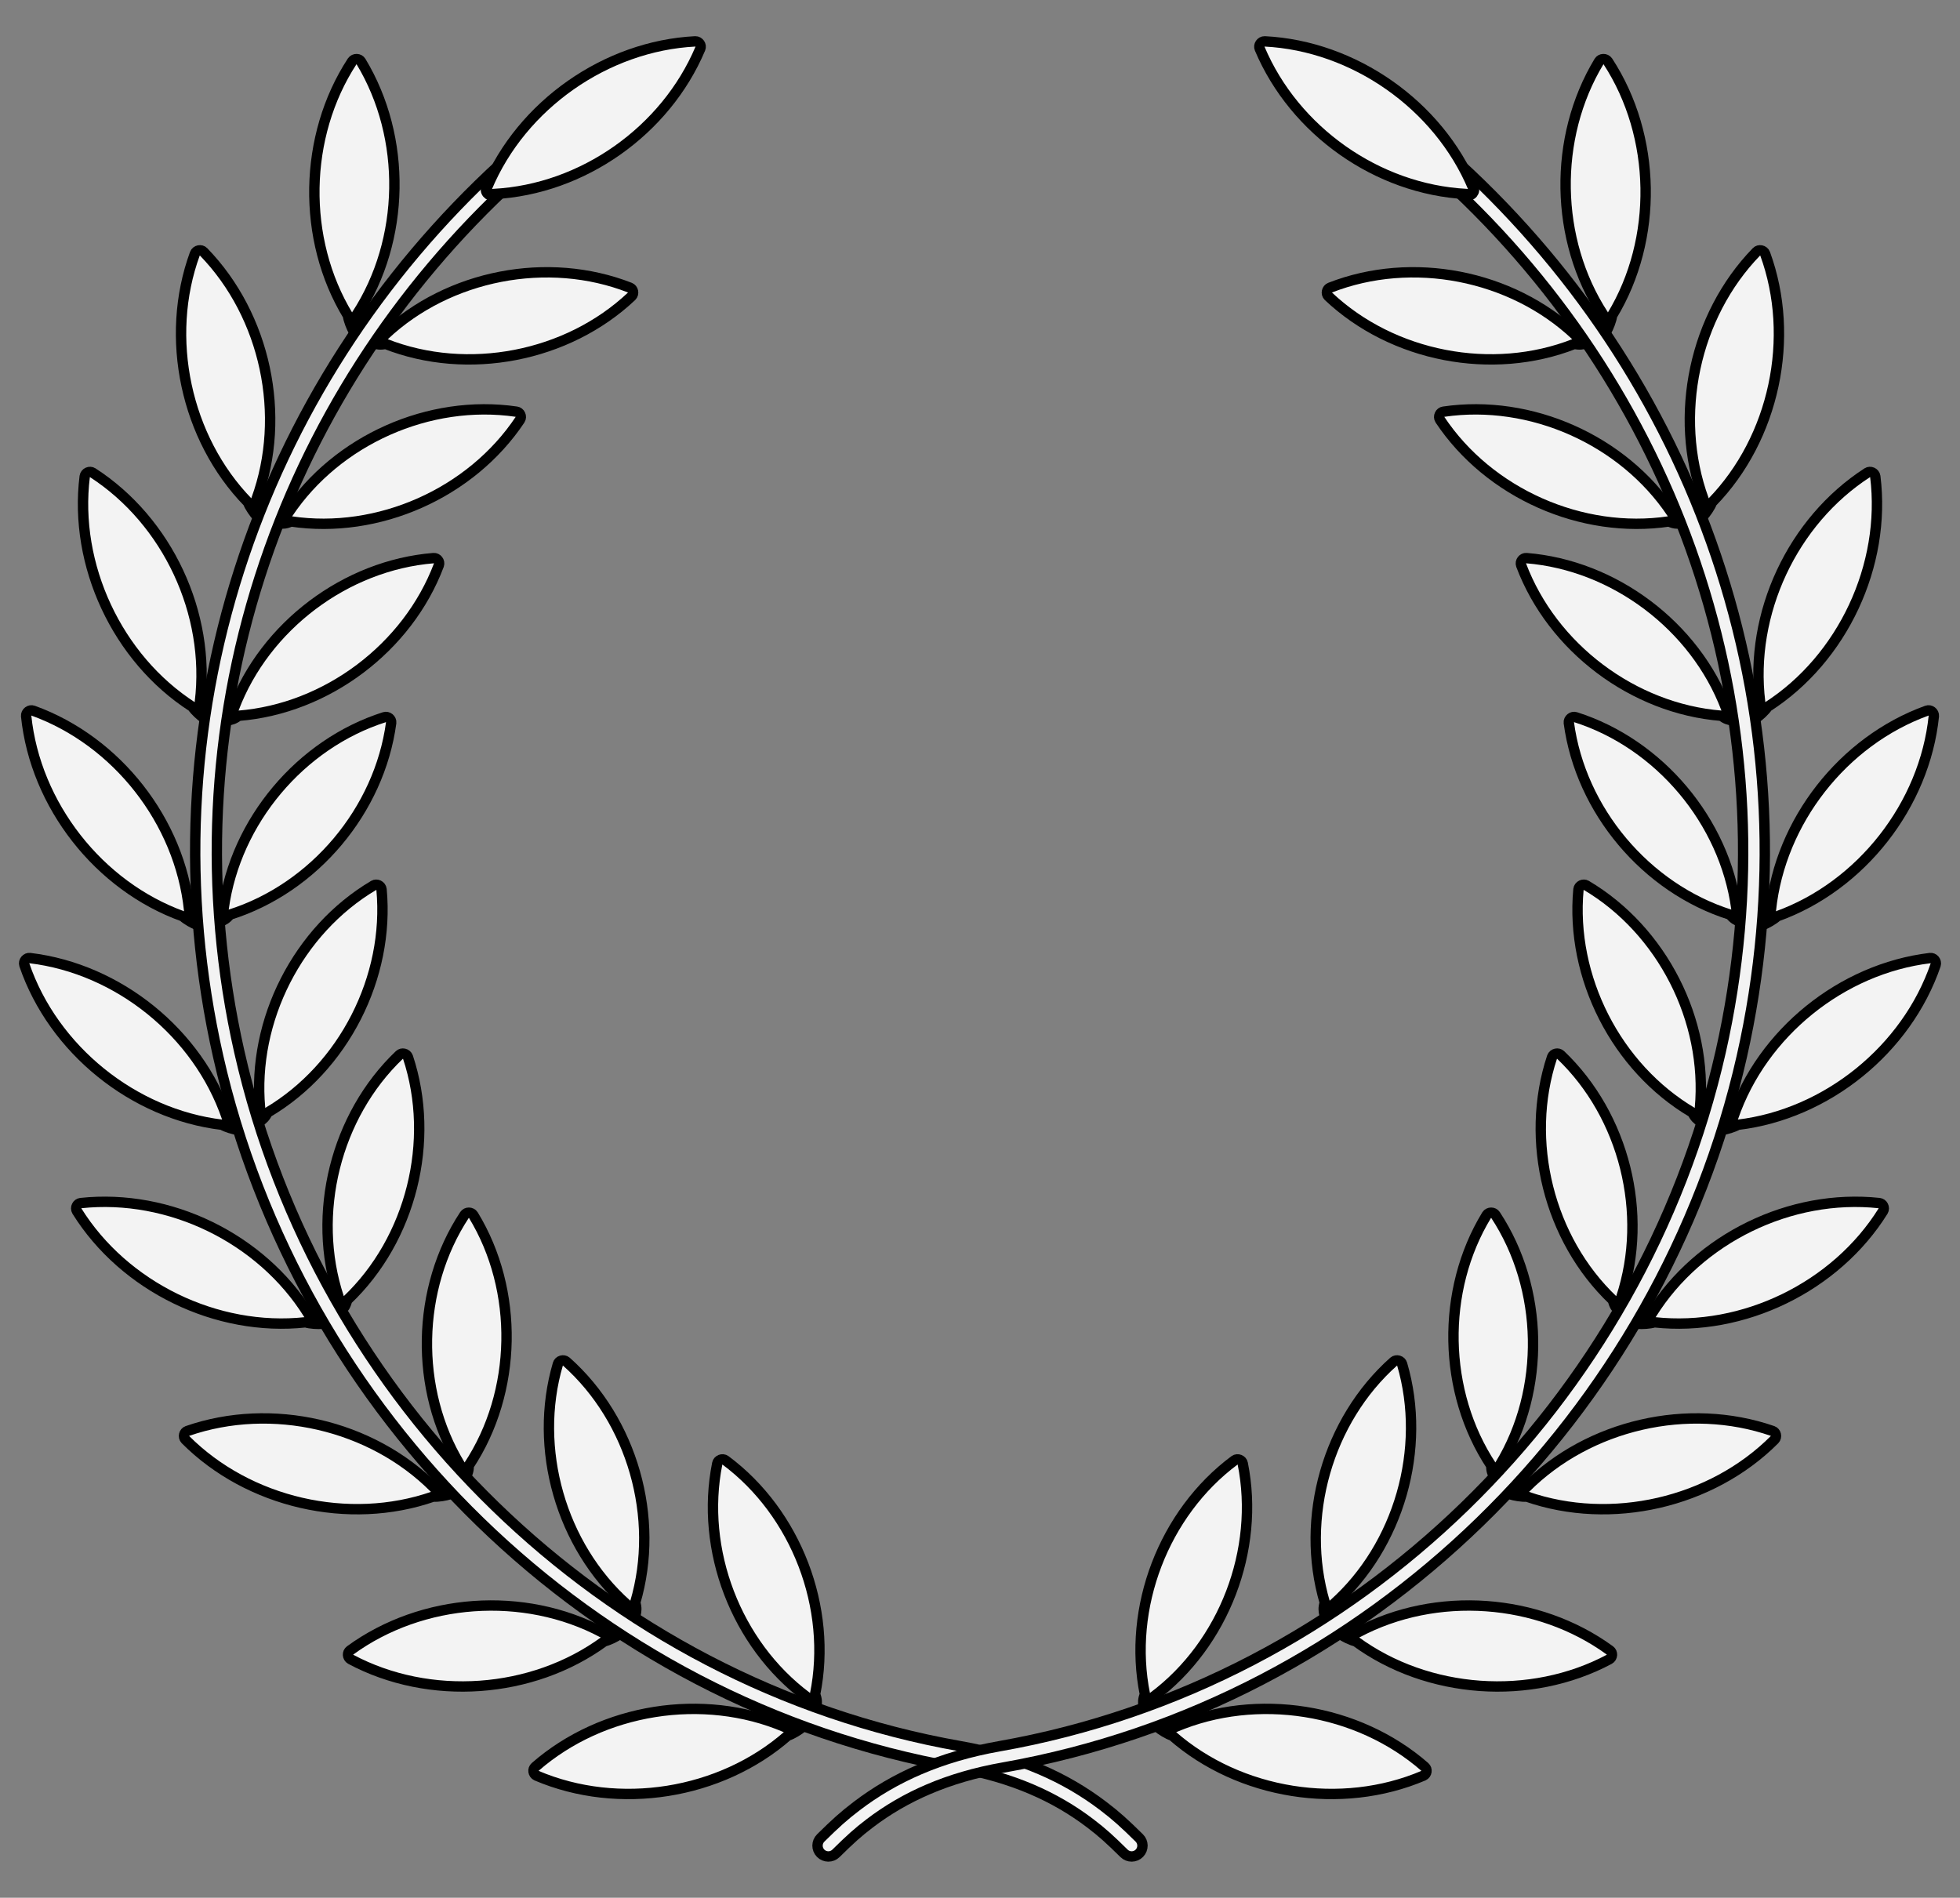 <?xml version="1.0" encoding="UTF-8" standalone="no"?>
<!DOCTYPE svg PUBLIC "-//W3C//DTD SVG 1.1//EN" "http://www.w3.org/Graphics/SVG/1.1/DTD/svg11.dtd">
<svg xmlns="http://www.w3.org/2000/svg" xmlns:xl="http://www.w3.org/1999/xlink" version="1.1" xmlns:dc="http://purl.org/dc/elements/1.1/" viewBox="40.5 72 283.5 274.5" width="283.5" height="274.5">
  <rect x="40.5" y="72" width="283.5" height="274.5" fill="#808080" stroke="none"/>
  <defs>
    <clipPath id="artboard_clip_path">
      <path d="M 40.5 72 L 324 72 L 324 336.102 L 307.892 346.5 L 40.5 346.5 Z"/>
    </clipPath>
  </defs>
  <g id="Laurel_Wreath_(16)" stroke-opacity="1" fill="none" fill-opacity="1" stroke-dasharray="none" stroke="none">
    <title>Laurel Wreath (16)</title>
    <g id="Laurel_Wreath_(16)_Art" clip-path="url(#artboard_clip_path)">
      <title>Art</title>
      <g id="Group_210">
        <g id="Group_179">
          <g id="Group_176">
            <g id="Graphic_178">
              <path d="M 154.135 321.815 C 154.804 321.592 155.589 320.992 155.856 320.752 C 156.164 320.475 156.651 320.683 156.835 320.988 C 157.019 321.293 156.85 321.576 156.522 321.856 C 156.093 322.222 155.099 322.853 154.437 323.055 C 144.711 331.572 129.999 333.913 118.108 328.842 C 117.599 328.615 117.521 327.905 117.909 327.586 L 117.919 327.574 C 127.63 319.104 142.193 316.788 154.054 321.82 Z" fill="#f3f3f3"/>
              <path d="M 154.135 321.815 C 154.804 321.592 155.589 320.992 155.856 320.752 C 156.164 320.475 156.651 320.683 156.835 320.988 C 157.019 321.293 156.85 321.576 156.522 321.856 C 156.093 322.222 155.099 322.853 154.437 323.055 C 144.711 331.572 129.999 333.913 118.108 328.842 C 117.599 328.615 117.521 327.905 117.909 327.586 L 117.919 327.574 C 127.63 319.104 142.193 316.788 154.054 321.82 Z" stroke="black" stroke-linecap="round" stroke-linejoin="round" stroke-width="1.5"/>
            </g>
            <g id="Graphic_177">
              <path d="M 157.175 317.448 C 157.444 318.07 157.385 318.403 157.319 318.778 C 157.243 319.209 157.653 319.49 158.006 319.496 C 158.36 319.502 158.547 319.173 158.6 318.798 C 158.67 318.308 158.694 317.812 158.394 317.091 C 160.932 304.569 155.681 290.859 145.432 283.233 C 144.984 282.911 144.334 283.197 144.25 283.686 L 144.245 283.7 C 141.739 296.186 146.974 309.828 157.175 317.448 Z" fill="#f3f3f3"/>
              <path d="M 157.175 317.448 C 157.444 318.07 157.385 318.403 157.319 318.778 C 157.243 319.209 157.653 319.49 158.006 319.496 C 158.36 319.502 158.547 319.173 158.6 318.798 C 158.67 318.308 158.694 317.812 158.394 317.091 C 160.932 304.569 155.681 290.859 145.432 283.233 C 144.984 282.911 144.334 283.197 144.25 283.686 L 144.245 283.7 C 141.739 296.186 146.974 309.828 157.175 317.448 Z" stroke="black" stroke-linecap="round" stroke-linejoin="round" stroke-width="1.5"/>
            </g>
          </g>
          <g id="Group_165">
            <g id="Graphic_167">
              <path d="M 103.355 287.212 C 104.058 287.255 105.011 286.994 105.349 286.871 C 105.738 286.73 106.112 287.105 106.168 287.457 C 106.225 287.808 105.962 288.008 105.553 288.144 C 105.017 288.323 103.859 288.536 103.17 288.475 C 90.962 292.728 76.444 289.387 67.319 280.231 C 66.932 279.829 67.125 279.143 67.605 278.992 L 67.618 278.985 C 79.795 274.769 94.165 278.077 103.278 287.186 Z" fill="#f3f3f3"/>
              <path d="M 103.355 287.212 C 104.058 287.255 105.011 286.994 105.349 286.871 C 105.738 286.73 106.112 287.105 106.168 287.457 C 106.225 287.808 105.962 288.008 105.553 288.144 C 105.017 288.323 103.859 288.536 103.17 288.475 C 90.962 292.728 76.444 289.387 67.319 280.231 C 66.932 279.829 67.125 279.143 67.605 278.992 L 67.618 278.985 C 79.795 274.769 94.165 278.077 103.278 287.186 Z" stroke="black" stroke-linecap="round" stroke-linejoin="round" stroke-width="1.5"/>
            </g>
            <g id="Graphic_166">
              <path d="M 107.033 283.881 C 107.049 284.559 106.869 284.845 106.668 285.168 C 106.436 285.539 106.711 285.953 107.037 286.091 C 107.363 286.229 107.659 285.994 107.848 285.667 C 108.097 285.238 108.305 284.788 108.296 284.006 C 115.341 273.347 115.608 258.668 108.962 247.758 C 108.667 247.292 107.957 247.313 107.696 247.736 L 107.686 247.747 C 100.686 258.385 100.429 272.995 107.033 283.881 Z" fill="#f3f3f3"/>
              <path d="M 107.033 283.881 C 107.049 284.559 106.869 284.845 106.668 285.168 C 106.436 285.539 106.711 285.953 107.037 286.091 C 107.363 286.229 107.659 285.994 107.848 285.667 C 108.097 285.238 108.305 284.788 108.296 284.006 C 115.341 273.347 115.608 258.668 108.962 247.758 C 108.667 247.292 107.957 247.313 107.696 247.736 L 107.686 247.747 C 100.686 258.385 100.429 272.995 107.033 283.881 Z" stroke="black" stroke-linecap="round" stroke-linejoin="round" stroke-width="1.5"/>
            </g>
          </g>
          <g id="Group_162">
            <g id="Graphic_164">
              <path d="M 127.724 308.148 C 128.409 307.984 129.244 307.456 129.531 307.24 C 129.862 306.991 130.329 307.24 130.486 307.56 C 130.643 307.88 130.45 308.147 130.099 308.397 C 129.639 308.725 128.594 309.267 127.916 309.41 C 117.485 317.047 102.625 318.097 91.222 312.009 C 90.734 311.738 90.718 311.025 91.133 310.74 L 91.144 310.729 C 101.556 303.138 116.265 302.1 127.643 308.146 Z" fill="#f3f3f3"/>
              <path d="M 127.724 308.148 C 128.409 307.984 129.244 307.456 129.531 307.24 C 129.862 306.991 130.329 307.24 130.486 307.56 C 130.643 307.88 130.45 308.147 130.099 308.397 C 129.639 308.725 128.594 309.267 127.916 309.41 C 117.485 317.047 102.625 318.097 91.222 312.009 C 90.734 311.738 90.718 311.025 91.133 310.74 L 91.144 310.729 C 101.556 303.138 116.265 302.1 127.643 308.146 Z" stroke="black" stroke-linecap="round" stroke-linejoin="round" stroke-width="1.5"/>
            </g>
            <g id="Graphic_163">
              <path d="M 131.133 304.063 C 131.347 304.707 131.259 305.033 131.16 305.4 C 131.047 305.824 131.431 306.139 131.783 306.176 C 132.135 306.212 132.349 305.901 132.435 305.533 C 132.547 305.05 132.614 304.558 132.378 303.813 C 135.998 291.561 131.962 277.445 122.416 268.954 C 121.998 268.595 121.326 268.823 121.199 269.303 L 121.193 269.317 C 117.609 281.537 121.635 295.583 131.133 304.063 Z" fill="#f3f3f3"/>
              <path d="M 131.133 304.063 C 131.347 304.707 131.259 305.033 131.16 305.4 C 131.047 305.824 131.431 306.139 131.783 306.176 C 132.135 306.212 132.349 305.901 132.435 305.533 C 132.547 305.05 132.614 304.558 132.378 303.813 C 135.998 291.561 131.962 277.445 122.416 268.954 C 121.998 268.595 121.326 268.823 121.199 269.303 L 121.193 269.317 C 117.609 281.537 121.635 295.583 131.133 304.063 Z" stroke="black" stroke-linecap="round" stroke-linejoin="round" stroke-width="1.5"/>
            </g>
          </g>
          <g id="Group_159">
            <g id="Graphic_161">
              <path d="M 85.165 262.077 C 85.841 262.278 86.828 262.237 87.185 262.193 C 87.596 262.143 87.876 262.593 87.852 262.949 C 87.828 263.304 87.527 263.439 87.098 263.48 C 86.535 263.534 85.359 263.481 84.701 263.266 C 71.848 264.666 58.454 258.146 51.623 247.17 C 51.336 246.691 51.68 246.065 52.181 246.026 L 52.196 246.022 C 65.01 244.651 78.267 251.107 85.096 262.035 Z" fill="#f3f3f3"/>
              <path d="M 85.165 262.077 C 85.841 262.278 86.828 262.237 87.185 262.193 C 87.596 262.143 87.876 262.593 87.852 262.949 C 87.828 263.304 87.527 263.439 87.098 263.48 C 86.535 263.534 85.359 263.481 84.701 263.266 C 71.848 264.666 58.454 258.146 51.623 247.17 C 51.336 246.691 51.68 246.065 52.181 246.026 L 52.196 246.022 C 65.01 244.651 78.267 251.107 85.096 262.035 Z" stroke="black" stroke-linecap="round" stroke-linejoin="round" stroke-width="1.5"/>
            </g>
            <g id="Graphic_160">
              <path d="M 89.497 259.663 C 89.361 260.327 89.121 260.565 88.853 260.834 C 88.543 261.144 88.717 261.609 89.004 261.817 C 89.29 262.024 89.632 261.862 89.89 261.586 C 90.229 261.224 90.533 260.832 90.7 260.069 C 99.962 251.268 103.524 237.025 99.503 224.899 C 99.32 224.379 98.624 224.24 98.274 224.593 L 98.262 224.601 C 89.048 233.392 85.512 247.569 89.497 259.663 Z" fill="#f3f3f3"/>
              <path d="M 89.497 259.663 C 89.361 260.327 89.121 260.565 88.853 260.834 C 88.543 261.144 88.717 261.609 89.004 261.817 C 89.29 262.024 89.632 261.862 89.89 261.586 C 90.229 261.224 90.533 260.832 90.7 260.069 C 99.962 251.268 103.524 237.025 99.503 224.899 C 99.32 224.379 98.624 224.24 98.274 224.593 L 98.262 224.601 C 89.048 233.392 85.512 247.569 89.497 259.663 Z" stroke="black" stroke-linecap="round" stroke-linejoin="round" stroke-width="1.5"/>
            </g>
          </g>
          <g id="Group_156">
            <g id="Graphic_158">
              <path d="M 73.353 233.643 C 73.966 233.991 74.937 234.173 75.294 234.211 C 75.706 234.255 75.878 234.756 75.774 235.097 C 75.671 235.438 75.347 235.502 74.92 235.445 C 74.36 235.371 73.226 235.055 72.633 234.698 C 59.794 233.171 48.21 223.804 44.024 211.573 C 43.852 211.042 44.327 210.509 44.825 210.584 L 44.84 210.583 C 57.633 212.131 69.099 221.403 73.295 233.587 Z" fill="#f3f3f3"/>
              <path d="M 73.353 233.643 C 73.966 233.991 74.937 234.173 75.294 234.211 C 75.706 234.255 75.878 234.756 75.774 235.097 C 75.671 235.438 75.347 235.502 74.92 235.445 C 74.36 235.371 73.226 235.055 72.633 234.698 C 59.794 233.171 48.21 223.804 44.024 211.573 C 43.852 211.042 44.327 210.509 44.825 210.584 L 44.84 210.583 C 57.633 212.131 69.099 221.403 73.295 233.587 Z" stroke="black" stroke-linecap="round" stroke-linejoin="round" stroke-width="1.5"/>
            </g>
            <g id="Graphic_157">
              <path d="M 78.117 232.266 C 77.834 232.882 77.547 233.061 77.225 233.262 C 76.854 233.494 76.919 233.987 77.151 234.254 C 77.384 234.52 77.753 234.439 78.067 234.228 C 78.478 233.952 78.863 233.638 79.198 232.932 C 90.202 226.44 96.877 213.363 95.686 200.644 C 95.625 200.096 94.978 199.804 94.558 200.069 L 94.544 200.075 C 83.589 206.567 76.954 219.586 78.117 232.266 Z" fill="#f3f3f3"/>
              <path d="M 78.117 232.266 C 77.834 232.882 77.547 233.061 77.225 233.262 C 76.854 233.494 76.919 233.987 77.151 234.254 C 77.384 234.52 77.753 234.439 78.067 234.228 C 78.478 233.952 78.863 233.638 79.198 232.932 C 90.202 226.44 96.877 213.363 95.686 200.644 C 95.625 200.096 94.978 199.804 94.558 200.069 L 94.544 200.075 C 83.589 206.567 76.954 219.586 78.117 232.266 Z" stroke="black" stroke-linecap="round" stroke-linejoin="round" stroke-width="1.5"/>
            </g>
          </g>
          <g id="Group_153">
            <g id="Graphic_155">
              <path d="M 67.895 203.683 C 68.415 204.16 69.32 204.556 69.66 204.673 C 70.051 204.809 70.105 205.336 69.928 205.644 C 69.75 205.953 69.421 205.943 69.017 205.792 C 68.488 205.594 67.454 205.03 66.957 204.549 C 54.791 200.173 45.611 188.441 44.283 175.581 C 44.235 175.025 44.818 174.613 45.286 174.798 L 45.301 174.8 C 57.418 179.186 66.504 190.8 67.852 203.615 Z" fill="#f3f3f3"/>
              <path d="M 67.895 203.683 C 68.415 204.16 69.32 204.556 69.66 204.673 C 70.051 204.809 70.105 205.336 69.928 205.644 C 69.75 205.953 69.421 205.943 69.017 205.792 C 68.488 205.594 67.454 205.03 66.957 204.549 C 54.791 200.173 45.611 188.441 44.283 175.581 C 44.235 175.025 44.818 174.613 45.286 174.798 L 45.301 174.8 C 57.418 179.186 66.504 190.8 67.852 203.615 Z" stroke="black" stroke-linecap="round" stroke-linejoin="round" stroke-width="1.5"/>
            </g>
            <g id="Graphic_154">
              <path d="M 72.847 203.413 C 72.434 203.95 72.114 204.059 71.754 204.183 C 71.34 204.326 71.293 204.82 71.46 205.132 C 71.626 205.445 72.004 205.449 72.357 205.314 C 72.82 205.137 73.266 204.917 73.751 204.305 C 85.933 200.455 95.378 189.215 97.08 176.554 C 97.144 176.006 96.579 175.576 96.11 175.74 L 96.095 175.742 C 83.96 179.604 74.567 190.796 72.847 203.413 Z" fill="#f3f3f3"/>
              <path d="M 72.847 203.413 C 72.434 203.95 72.114 204.059 71.754 204.183 C 71.34 204.326 71.293 204.82 71.46 205.132 C 71.626 205.445 72.004 205.449 72.357 205.314 C 72.82 205.137 73.266 204.917 73.751 204.305 C 85.933 200.455 95.378 189.215 97.08 176.554 C 97.144 176.006 96.579 175.576 96.11 175.74 L 96.095 175.742 C 83.96 179.604 74.567 190.796 72.847 203.413 Z" stroke="black" stroke-linecap="round" stroke-linejoin="round" stroke-width="1.5"/>
            </g>
          </g>
          <g id="Group_150">
            <g id="Graphic_152">
              <path d="M 69.44 173.612 C 69.839 174.193 70.631 174.783 70.936 174.973 C 71.287 175.193 71.221 175.719 70.979 175.98 C 70.737 176.241 70.417 176.156 70.058 175.918 C 69.588 175.606 68.707 174.825 68.331 174.244 C 57.461 167.243 51.155 153.747 52.754 140.918 C 52.833 140.365 53.493 140.095 53.908 140.38 L 53.921 140.386 C 64.742 147.385 70.983 160.746 69.413 173.535 Z" fill="#f3f3f3"/>
              <path d="M 69.44 173.612 C 69.839 174.193 70.631 174.783 70.936 174.973 C 71.287 175.193 71.221 175.719 70.979 175.98 C 70.737 176.241 70.417 176.156 70.058 175.918 C 69.588 175.606 68.707 174.825 68.331 174.244 C 57.461 167.243 51.155 153.747 52.754 140.918 C 52.833 140.365 53.493 140.095 53.908 140.38 L 53.921 140.386 C 64.742 147.385 70.983 160.746 69.413 173.535 Z" stroke="black" stroke-linecap="round" stroke-linejoin="round" stroke-width="1.5"/>
            </g>
            <g id="Graphic_151">
              <path d="M 74.325 174.462 C 73.802 174.892 73.465 174.927 73.087 174.967 C 72.652 175.012 72.495 175.484 72.587 175.825 C 72.679 176.167 73.046 176.256 73.421 176.204 C 73.911 176.136 74.395 176.022 75.005 175.535 C 87.741 174.523 99.473 165.696 103.979 153.742 C 104.165 153.223 103.711 152.677 103.217 152.731 L 103.202 152.73 C 90.51 153.763 78.839 162.555 74.325 174.462 Z" fill="#f3f3f3"/>
              <path d="M 74.325 174.462 C 73.802 174.892 73.465 174.927 73.087 174.967 C 72.652 175.012 72.495 175.484 72.587 175.825 C 72.679 176.167 73.046 176.256 73.421 176.204 C 73.911 176.136 74.395 176.022 75.005 175.535 C 87.741 174.523 99.473 165.696 103.979 153.742 C 104.165 153.223 103.711 152.677 103.217 152.731 L 103.202 152.73 C 90.51 153.763 78.839 162.555 74.325 174.462 Z" stroke="black" stroke-linecap="round" stroke-linejoin="round" stroke-width="1.5"/>
            </g>
          </g>
          <g id="Group_147">
            <g id="Graphic_149">
              <path d="M 77.597 144.298 C 77.855 144.954 78.495 145.707 78.748 145.962 C 79.041 146.255 78.859 146.752 78.564 146.952 C 78.269 147.152 77.977 146.998 77.681 146.685 C 77.292 146.275 76.61 145.315 76.374 144.665 C 67.357 135.399 64.249 120.829 68.693 108.689 C 68.894 108.168 69.598 108.053 69.938 108.424 L 69.95 108.434 C 78.919 117.687 81.994 132.109 77.588 144.218 Z" fill="#f3f3f3"/>
              <path d="M 77.597 144.298 C 77.855 144.954 78.495 145.707 78.748 145.962 C 79.041 146.255 78.859 146.752 78.564 146.952 C 78.269 147.152 77.977 146.998 77.681 146.685 C 77.292 146.275 76.61 145.315 76.374 144.665 C 67.357 135.399 64.249 120.829 68.693 108.689 C 68.894 108.168 69.598 108.053 69.938 108.424 L 69.95 108.434 C 78.919 117.687 81.994 132.109 77.588 144.218 Z" stroke="black" stroke-linecap="round" stroke-linejoin="round" stroke-width="1.5"/>
            </g>
            <g id="Graphic_148">
              <path d="M 82.166 146.226 C 81.559 146.527 81.223 146.485 80.846 146.439 C 80.411 146.386 80.152 146.809 80.165 147.163 C 80.178 147.517 80.516 147.686 80.892 147.72 C 81.386 147.763 81.882 147.762 82.587 147.424 C 95.224 149.303 108.641 143.342 115.72 132.708 C 116.018 132.243 115.699 131.609 115.205 131.551 L 115.191 131.547 C 102.592 129.698 89.242 135.64 82.166 146.226 Z" fill="#f3f3f3"/>
              <path d="M 82.166 146.226 C 81.559 146.527 81.223 146.485 80.846 146.439 C 80.411 146.386 80.152 146.809 80.165 147.163 C 80.178 147.517 80.516 147.686 80.892 147.72 C 81.386 147.763 81.882 147.762 82.587 147.424 C 95.224 149.303 108.641 143.342 115.72 132.708 C 116.018 132.243 115.699 131.609 115.205 131.551 L 115.191 131.547 C 102.592 129.698 89.242 135.64 82.166 146.226 Z" stroke="black" stroke-linecap="round" stroke-linejoin="round" stroke-width="1.5"/>
            </g>
          </g>
          <g id="Group_144">
            <g id="Graphic_146">
              <path d="M 92.103 117.574 C 92.206 118.272 92.66 119.149 92.851 119.454 C 93.07 119.805 92.78 120.249 92.448 120.377 C 92.116 120.506 91.866 120.29 91.647 119.919 C 91.361 119.432 90.912 118.343 90.829 117.656 C 84.128 106.599 84.377 91.704 91.438 80.875 C 91.75 80.412 92.463 80.459 92.71 80.897 L 92.72 80.909 C 99.377 91.943 99.129 106.687 92.112 117.494 Z" fill="#f3f3f3"/>
              <path d="M 92.103 117.574 C 92.206 118.272 92.66 119.149 92.851 119.454 C 93.07 119.805 92.78 120.249 92.448 120.377 C 92.116 120.506 91.866 120.29 91.647 119.919 C 91.361 119.432 90.912 118.343 90.829 117.656 C 84.128 106.599 84.377 91.704 91.438 80.875 C 91.75 80.412 92.463 80.459 92.71 80.897 L 92.72 80.909 C 99.377 91.943 99.129 106.687 92.112 117.494 Z" stroke="black" stroke-linecap="round" stroke-linejoin="round" stroke-width="1.5"/>
            </g>
            <g id="Graphic_145">
              <path d="M 96.121 120.48 C 95.462 120.637 95.144 120.521 94.787 120.391 C 94.375 120.241 94.028 120.596 93.961 120.943 C 93.893 121.291 94.185 121.532 94.544 121.649 C 95.015 121.803 95.499 121.913 96.262 121.742 C 108.152 126.416 122.566 123.626 131.856 114.857 C 132.251 114.471 132.083 113.782 131.615 113.614 L 131.602 113.606 C 119.741 108.971 105.397 111.757 96.121 120.48 Z" fill="#f3f3f3"/>
              <path d="M 96.121 120.48 C 95.462 120.637 95.144 120.521 94.787 120.391 C 94.375 120.241 94.028 120.596 93.961 120.943 C 93.893 121.291 94.185 121.532 94.544 121.649 C 95.015 121.803 95.499 121.913 96.262 121.742 C 108.152 126.416 122.566 123.626 131.856 114.857 C 132.251 114.471 132.083 113.782 131.615 113.614 L 131.602 113.606 C 119.741 108.971 105.397 111.757 96.121 120.48 Z" stroke="black" stroke-linecap="round" stroke-linejoin="round" stroke-width="1.5"/>
            </g>
          </g>
          <g id="Graphic_143">
            <path d="M 205.284 337.854 C 203.138 335.741 201.995 334.695 200.091 333.246 C 194.661 329.111 188.007 326.099 179.443 324.589 C 127.592 315.447 86.556 274.667 75.116 224.134 C 64.525 177.349 80.31 129.738 115.118 97.895 C 115.756 97.311 115.8 96.321 115.217 95.683 C 114.633 95.045 113.643 95.001 113.005 95.585 C 77.38 128.174 61.218 176.924 72.062 224.826 C 83.775 276.565 125.78 318.307 178.899 327.673 C 186.957 329.094 193.152 331.898 198.194 335.737 C 199.964 337.084 201.03 338.059 203.086 340.085 C 203.702 340.691 204.694 340.684 205.3 340.068 C 205.907 339.452 205.9 338.46 205.284 337.854 Z" fill="#f3f3f3"/>
            <path d="M 205.284 337.854 C 203.138 335.741 201.995 334.695 200.091 333.246 C 194.661 329.111 188.007 326.099 179.443 324.589 C 127.592 315.447 86.556 274.667 75.116 224.134 C 64.525 177.349 80.31 129.738 115.118 97.895 C 115.756 97.311 115.8 96.321 115.217 95.683 C 114.633 95.045 113.643 95.001 113.005 95.585 C 77.38 128.174 61.218 176.924 72.062 224.826 C 83.775 276.565 125.78 318.307 178.899 327.673 C 186.957 329.094 193.152 331.898 198.194 335.737 C 199.964 337.084 201.03 338.059 203.086 340.085 C 203.702 340.691 204.694 340.684 205.3 340.068 C 205.907 339.452 205.9 338.46 205.284 337.854 Z" stroke="black" stroke-linecap="round" stroke-linejoin="round" stroke-width="1.5"/>
          </g>
          <g id="Graphic_142">
            <path d="M 111.764 100.093 C 111.261 100.587 110.442 99.582 110.949 99.111 C 115.955 87.191 128.152 78.637 141.064 77.984 C 141.621 77.965 142.002 78.569 141.793 79.026 L 141.79 79.041 C 136.776 90.913 124.782 99.388 111.914 100.063 Z" fill="#f3f3f3"/>
            <path d="M 111.764 100.093 C 111.261 100.587 110.442 99.582 110.949 99.111 C 115.955 87.191 128.152 78.637 141.064 77.984 C 141.621 77.965 142.002 78.569 141.793 79.026 L 141.79 79.041 C 136.776 90.913 124.782 99.388 111.914 100.063 Z" stroke="black" stroke-linecap="round" stroke-linejoin="round" stroke-width="1.5"/>
          </g>
        </g>
        <g id="Group_180">
          <g id="Group_207">
            <g id="Graphic_209">
              <path d="M 210.365 321.815 C 209.696 321.592 208.911 320.992 208.644 320.752 C 208.336 320.475 207.849 320.683 207.665 320.988 C 207.481 321.293 207.65 321.576 207.978 321.856 C 208.407 322.222 209.401 322.853 210.063 323.055 C 219.789 331.572 234.501 333.913 246.392 328.842 C 246.901 328.615 246.979 327.905 246.591 327.586 L 246.581 327.574 C 236.87 319.104 222.307 316.788 210.446 321.82 Z" fill="#f3f3f3"/>
              <path d="M 210.365 321.815 C 209.696 321.592 208.911 320.992 208.644 320.752 C 208.336 320.475 207.849 320.683 207.665 320.988 C 207.481 321.293 207.65 321.576 207.978 321.856 C 208.407 322.222 209.401 322.853 210.063 323.055 C 219.789 331.572 234.501 333.913 246.392 328.842 C 246.901 328.615 246.979 327.905 246.591 327.586 L 246.581 327.574 C 236.87 319.104 222.307 316.788 210.446 321.82 Z" stroke="black" stroke-linecap="round" stroke-linejoin="round" stroke-width="1.5"/>
            </g>
            <g id="Graphic_208">
              <path d="M 207.325 317.448 C 207.056 318.07 207.115 318.403 207.181 318.778 C 207.257 319.209 206.847 319.49 206.494 319.496 C 206.14 319.502 205.953 319.173 205.9 318.798 C 205.83 318.308 205.806 317.812 206.106 317.091 C 203.568 304.569 208.819 290.859 219.068 283.233 C 219.516 282.911 220.166 283.197 220.25 283.686 L 220.255 283.7 C 222.761 296.186 217.526 309.828 207.325 317.448 Z" fill="#f3f3f3"/>
              <path d="M 207.325 317.448 C 207.056 318.07 207.115 318.403 207.181 318.778 C 207.257 319.209 206.847 319.49 206.494 319.496 C 206.14 319.502 205.953 319.173 205.9 318.798 C 205.83 318.308 205.806 317.812 206.106 317.091 C 203.568 304.569 208.819 290.859 219.068 283.233 C 219.516 282.911 220.166 283.197 220.25 283.686 L 220.255 283.7 C 222.761 296.186 217.526 309.828 207.325 317.448 Z" stroke="black" stroke-linecap="round" stroke-linejoin="round" stroke-width="1.5"/>
            </g>
          </g>
          <g id="Group_204">
            <g id="Graphic_206">
              <path d="M 261.145 287.212 C 260.442 287.255 259.489 286.994 259.151 286.871 C 258.762 286.73 258.388 287.105 258.332 287.457 C 258.275 287.808 258.538 288.008 258.947 288.144 C 259.483 288.323 260.641 288.536 261.33 288.475 C 273.538 292.728 288.056 289.387 297.181 280.231 C 297.568 279.829 297.375 279.143 296.895 278.992 L 296.882 278.985 C 284.705 274.769 270.335 278.077 261.222 287.186 Z" fill="#f3f3f3"/>
              <path d="M 261.145 287.212 C 260.442 287.255 259.489 286.994 259.151 286.871 C 258.762 286.73 258.388 287.105 258.332 287.457 C 258.275 287.808 258.538 288.008 258.947 288.144 C 259.483 288.323 260.641 288.536 261.33 288.475 C 273.538 292.728 288.056 289.387 297.181 280.231 C 297.568 279.829 297.375 279.143 296.895 278.992 L 296.882 278.985 C 284.705 274.769 270.335 278.077 261.222 287.186 Z" stroke="black" stroke-linecap="round" stroke-linejoin="round" stroke-width="1.5"/>
            </g>
            <g id="Graphic_205">
              <path d="M 257.467 283.881 C 257.451 284.559 257.631 284.845 257.832 285.168 C 258.064 285.539 257.789 285.953 257.463 286.091 C 257.137 286.229 256.841 285.994 256.652 285.667 C 256.403 285.238 256.195 284.788 256.204 284.006 C 249.159 273.347 248.892 258.668 255.538 247.758 C 255.833 247.292 256.543 247.313 256.804 247.736 L 256.814 247.747 C 263.814 258.385 264.071 272.995 257.467 283.881 Z" fill="#f3f3f3"/>
              <path d="M 257.467 283.881 C 257.451 284.559 257.631 284.845 257.832 285.168 C 258.064 285.539 257.789 285.953 257.463 286.091 C 257.137 286.229 256.841 285.994 256.652 285.667 C 256.403 285.238 256.195 284.788 256.204 284.006 C 249.159 273.347 248.892 258.668 255.538 247.758 C 255.833 247.292 256.543 247.313 256.804 247.736 L 256.814 247.747 C 263.814 258.385 264.071 272.995 257.467 283.881 Z" stroke="black" stroke-linecap="round" stroke-linejoin="round" stroke-width="1.5"/>
            </g>
          </g>
          <g id="Group_201">
            <g id="Graphic_203">
              <path d="M 236.776 308.148 C 236.091 307.984 235.256 307.456 234.969 307.24 C 234.638 306.991 234.171 307.24 234.014 307.56 C 233.857 307.88 234.05 308.147 234.401 308.397 C 234.861 308.725 235.906 309.267 236.583 309.41 C 247.015 317.047 261.875 318.097 273.278 312.009 C 273.766 311.738 273.782 311.025 273.367 310.74 L 273.356 310.729 C 262.944 303.138 248.235 302.1 236.857 308.146 Z" fill="#f3f3f3"/>
              <path d="M 236.776 308.148 C 236.091 307.984 235.256 307.456 234.969 307.24 C 234.638 306.991 234.171 307.24 234.014 307.56 C 233.857 307.88 234.05 308.147 234.401 308.397 C 234.861 308.725 235.906 309.267 236.583 309.41 C 247.015 317.047 261.875 318.097 273.278 312.009 C 273.766 311.738 273.782 311.025 273.367 310.74 L 273.356 310.729 C 262.944 303.138 248.235 302.1 236.857 308.146 Z" stroke="black" stroke-linecap="round" stroke-linejoin="round" stroke-width="1.5"/>
            </g>
            <g id="Graphic_202">
              <path d="M 233.367 304.063 C 233.153 304.707 233.241 305.033 233.34 305.4 C 233.453 305.824 233.069 306.139 232.717 306.176 C 232.365 306.212 232.151 305.901 232.065 305.533 C 231.953 305.05 231.886 304.558 232.122 303.813 C 228.502 291.561 232.538 277.445 242.084 268.954 C 242.502 268.595 243.174 268.823 243.301 269.303 L 243.307 269.317 C 246.891 281.537 242.865 295.583 233.367 304.063 Z" fill="#f3f3f3"/>
              <path d="M 233.367 304.063 C 233.153 304.707 233.241 305.033 233.34 305.4 C 233.453 305.824 233.069 306.139 232.717 306.176 C 232.365 306.212 232.151 305.901 232.065 305.533 C 231.953 305.05 231.886 304.558 232.122 303.813 C 228.502 291.561 232.538 277.445 242.084 268.954 C 242.502 268.595 243.174 268.823 243.301 269.303 L 243.307 269.317 C 246.891 281.537 242.865 295.583 233.367 304.063 Z" stroke="black" stroke-linecap="round" stroke-linejoin="round" stroke-width="1.5"/>
            </g>
          </g>
          <g id="Group_198">
            <g id="Graphic_200">
              <path d="M 279.335 262.077 C 278.659 262.278 277.672 262.237 277.315 262.193 C 276.904 262.143 276.624 262.593 276.648 262.949 C 276.672 263.304 276.973 263.439 277.402 263.48 C 277.965 263.534 279.141 263.481 279.799 263.266 C 292.652 264.666 306.046 258.146 312.877 247.17 C 313.164 246.691 312.82 246.065 312.319 246.026 L 312.304 246.022 C 299.49 244.651 286.233 251.107 279.404 262.035 Z" fill="#f3f3f3"/>
              <path d="M 279.335 262.077 C 278.659 262.278 277.672 262.237 277.315 262.193 C 276.904 262.143 276.624 262.593 276.648 262.949 C 276.672 263.304 276.973 263.439 277.402 263.48 C 277.965 263.534 279.141 263.481 279.799 263.266 C 292.652 264.666 306.046 258.146 312.877 247.17 C 313.164 246.691 312.82 246.065 312.319 246.026 L 312.304 246.022 C 299.49 244.651 286.233 251.107 279.404 262.035 Z" stroke="black" stroke-linecap="round" stroke-linejoin="round" stroke-width="1.5"/>
            </g>
            <g id="Graphic_199">
              <path d="M 275.003 259.663 C 275.139 260.327 275.379 260.565 275.647 260.834 C 275.957 261.144 275.783 261.609 275.496 261.817 C 275.21 262.024 274.868 261.862 274.61 261.586 C 274.271 261.224 273.967 260.832 273.8 260.069 C 264.538 251.268 260.976 237.025 264.997 224.899 C 265.18 224.379 265.876 224.24 266.226 224.593 L 266.238 224.601 C 275.452 233.392 278.988 247.569 275.003 259.663 Z" fill="#f3f3f3"/>
              <path d="M 275.003 259.663 C 275.139 260.327 275.379 260.565 275.647 260.834 C 275.957 261.144 275.783 261.609 275.496 261.817 C 275.21 262.024 274.868 261.862 274.61 261.586 C 274.271 261.224 273.967 260.832 273.8 260.069 C 264.538 251.268 260.976 237.025 264.997 224.899 C 265.18 224.379 265.876 224.24 266.226 224.593 L 266.238 224.601 C 275.452 233.392 278.988 247.569 275.003 259.663 Z" stroke="black" stroke-linecap="round" stroke-linejoin="round" stroke-width="1.5"/>
            </g>
          </g>
          <g id="Group_195">
            <g id="Graphic_197">
              <path d="M 291.147 233.643 C 290.534 233.991 289.563 234.173 289.206 234.211 C 288.794 234.255 288.622 234.756 288.726 235.097 C 288.829 235.438 289.153 235.502 289.58 235.445 C 290.14 235.371 291.274 235.055 291.867 234.698 C 304.705 233.171 316.29 223.804 320.476 211.573 C 320.648 211.042 320.173 210.509 319.675 210.584 L 319.66 210.583 C 306.866 212.131 295.401 221.403 291.205 233.587 Z" fill="#f3f3f3"/>
              <path d="M 291.147 233.643 C 290.534 233.991 289.563 234.173 289.206 234.211 C 288.794 234.255 288.622 234.756 288.726 235.097 C 288.829 235.438 289.153 235.502 289.58 235.445 C 290.14 235.371 291.274 235.055 291.867 234.698 C 304.705 233.171 316.29 223.804 320.476 211.573 C 320.648 211.042 320.173 210.509 319.675 210.584 L 319.66 210.583 C 306.866 212.131 295.401 221.403 291.205 233.587 Z" stroke="black" stroke-linecap="round" stroke-linejoin="round" stroke-width="1.5"/>
            </g>
            <g id="Graphic_196">
              <path d="M 286.383 232.266 C 286.666 232.882 286.953 233.061 287.275 233.262 C 287.646 233.494 287.581 233.987 287.349 234.254 C 287.116 234.52 286.747 234.439 286.433 234.228 C 286.022 233.952 285.637 233.638 285.302 232.932 C 274.298 226.44 267.623 213.363 268.814 200.644 C 268.875 200.096 269.522 199.804 269.942 200.069 L 269.956 200.075 C 280.911 206.567 287.546 219.586 286.383 232.266 Z" fill="#f3f3f3"/>
              <path d="M 286.383 232.266 C 286.666 232.882 286.953 233.061 287.275 233.262 C 287.646 233.494 287.581 233.987 287.349 234.254 C 287.116 234.52 286.747 234.439 286.433 234.228 C 286.022 233.952 285.637 233.638 285.302 232.932 C 274.298 226.44 267.623 213.363 268.814 200.644 C 268.875 200.096 269.522 199.804 269.942 200.069 L 269.956 200.075 C 280.911 206.567 287.546 219.586 286.383 232.266 Z" stroke="black" stroke-linecap="round" stroke-linejoin="round" stroke-width="1.5"/>
            </g>
          </g>
          <g id="Group_192">
            <g id="Graphic_194">
              <path d="M 296.605 203.683 C 296.085 204.16 295.18 204.556 294.84 204.673 C 294.449 204.809 294.395 205.336 294.572 205.644 C 294.75 205.953 295.079 205.943 295.483 205.792 C 296.012 205.594 297.046 205.03 297.543 204.549 C 309.709 200.173 318.889 188.441 320.217 175.581 C 320.265 175.025 319.682 174.613 319.214 174.798 L 319.199 174.8 C 307.082 179.186 297.996 190.8 296.648 203.615 Z" fill="#f3f3f3"/>
              <path d="M 296.605 203.683 C 296.085 204.16 295.18 204.556 294.84 204.673 C 294.449 204.809 294.395 205.336 294.572 205.644 C 294.75 205.953 295.079 205.943 295.483 205.792 C 296.012 205.594 297.046 205.03 297.543 204.549 C 309.709 200.173 318.889 188.441 320.217 175.581 C 320.265 175.025 319.682 174.613 319.214 174.798 L 319.199 174.8 C 307.082 179.186 297.996 190.8 296.648 203.615 Z" stroke="black" stroke-linecap="round" stroke-linejoin="round" stroke-width="1.5"/>
            </g>
            <g id="Graphic_193">
              <path d="M 291.653 203.413 C 292.066 203.95 292.386 204.059 292.746 204.183 C 293.16 204.326 293.207 204.82 293.04 205.132 C 292.874 205.445 292.496 205.449 292.143 205.314 C 291.68 205.137 291.234 204.917 290.749 204.305 C 278.567 200.455 269.122 189.215 267.42 176.554 C 267.356 176.006 267.921 175.576 268.39 175.74 L 268.405 175.742 C 280.54 179.604 289.933 190.796 291.653 203.413 Z" fill="#f3f3f3"/>
              <path d="M 291.653 203.413 C 292.066 203.95 292.386 204.059 292.746 204.183 C 293.16 204.326 293.207 204.82 293.04 205.132 C 292.874 205.445 292.496 205.449 292.143 205.314 C 291.68 205.137 291.234 204.917 290.749 204.305 C 278.567 200.455 269.122 189.215 267.42 176.554 C 267.356 176.006 267.921 175.576 268.39 175.74 L 268.405 175.742 C 280.54 179.604 289.933 190.796 291.653 203.413 Z" stroke="black" stroke-linecap="round" stroke-linejoin="round" stroke-width="1.5"/>
            </g>
          </g>
          <g id="Group_189">
            <g id="Graphic_191">
              <path d="M 295.06 173.612 C 294.661 174.193 293.869 174.783 293.564 174.973 C 293.213 175.193 293.279 175.719 293.521 175.98 C 293.763 176.241 294.083 176.156 294.442 175.918 C 294.912 175.606 295.793 174.825 296.169 174.244 C 307.039 167.243 313.345 153.747 311.746 140.918 C 311.668 140.365 311.007 140.095 310.592 140.38 L 310.579 140.386 C 299.758 147.385 293.517 160.746 295.087 173.535 Z" fill="#f3f3f3"/>
              <path d="M 295.06 173.612 C 294.661 174.193 293.869 174.783 293.564 174.973 C 293.213 175.193 293.279 175.719 293.521 175.98 C 293.763 176.241 294.083 176.156 294.442 175.918 C 294.912 175.606 295.793 174.825 296.169 174.244 C 307.039 167.243 313.345 153.747 311.746 140.918 C 311.668 140.365 311.007 140.095 310.592 140.38 L 310.579 140.386 C 299.758 147.385 293.517 160.746 295.087 173.535 Z" stroke="black" stroke-linecap="round" stroke-linejoin="round" stroke-width="1.5"/>
            </g>
            <g id="Graphic_190">
              <path d="M 290.175 174.462 C 290.698 174.892 291.035 174.927 291.413 174.967 C 291.848 175.012 292.005 175.484 291.913 175.825 C 291.821 176.167 291.454 176.256 291.079 176.204 C 290.589 176.136 290.105 176.022 289.495 175.535 C 276.759 174.523 265.027 165.696 260.521 153.742 C 260.335 153.223 260.789 152.677 261.283 152.731 L 261.298 152.73 C 273.99 153.763 285.661 162.555 290.175 174.462 Z" fill="#f3f3f3"/>
              <path d="M 290.175 174.462 C 290.698 174.892 291.035 174.927 291.413 174.967 C 291.848 175.012 292.005 175.484 291.913 175.825 C 291.821 176.167 291.454 176.256 291.079 176.204 C 290.589 176.136 290.105 176.022 289.495 175.535 C 276.759 174.523 265.027 165.696 260.521 153.742 C 260.335 153.223 260.789 152.677 261.283 152.731 L 261.298 152.73 C 273.99 153.763 285.661 162.555 290.175 174.462 Z" stroke="black" stroke-linecap="round" stroke-linejoin="round" stroke-width="1.5"/>
            </g>
          </g>
          <g id="Group_186">
            <g id="Graphic_188">
              <path d="M 286.903 144.298 C 286.645 144.954 286.005 145.707 285.752 145.962 C 285.459 146.255 285.641 146.752 285.936 146.952 C 286.231 147.152 286.523 146.998 286.819 146.685 C 287.208 146.275 287.89 145.315 288.126 144.665 C 297.143 135.399 300.25 120.829 295.807 108.689 C 295.606 108.168 294.902 108.053 294.562 108.424 L 294.55 108.434 C 285.581 117.687 282.506 132.109 286.912 144.218 Z" fill="#f3f3f3"/>
              <path d="M 286.903 144.298 C 286.645 144.954 286.005 145.707 285.752 145.962 C 285.459 146.255 285.641 146.752 285.936 146.952 C 286.231 147.152 286.523 146.998 286.819 146.685 C 287.208 146.275 287.89 145.315 288.126 144.665 C 297.143 135.399 300.25 120.829 295.807 108.689 C 295.606 108.168 294.902 108.053 294.562 108.424 L 294.55 108.434 C 285.581 117.687 282.506 132.109 286.912 144.218 Z" stroke="black" stroke-linecap="round" stroke-linejoin="round" stroke-width="1.5"/>
            </g>
            <g id="Graphic_187">
              <path d="M 282.334 146.226 C 282.941 146.527 283.277 146.485 283.654 146.439 C 284.089 146.386 284.348 146.809 284.335 147.163 C 284.322 147.517 283.984 147.686 283.608 147.72 C 283.114 147.763 282.618 147.762 281.913 147.424 C 269.276 149.303 255.859 143.342 248.78 132.708 C 248.482 132.243 248.801 131.609 249.295 131.551 L 249.309 131.547 C 261.908 129.698 275.258 135.64 282.334 146.226 Z" fill="#f3f3f3"/>
              <path d="M 282.334 146.226 C 282.941 146.527 283.277 146.485 283.654 146.439 C 284.089 146.386 284.348 146.809 284.335 147.163 C 284.322 147.517 283.984 147.686 283.608 147.72 C 283.114 147.763 282.618 147.762 281.913 147.424 C 269.276 149.303 255.859 143.342 248.78 132.708 C 248.482 132.243 248.801 131.609 249.295 131.551 L 249.309 131.547 C 261.908 129.698 275.258 135.64 282.334 146.226 Z" stroke="black" stroke-linecap="round" stroke-linejoin="round" stroke-width="1.5"/>
            </g>
          </g>
          <g id="Group_183">
            <g id="Graphic_185">
              <path d="M 272.397 117.574 C 272.294 118.272 271.84 119.149 271.649 119.454 C 271.43 119.805 271.72 120.249 272.052 120.377 C 272.384 120.506 272.634 120.29 272.853 119.919 C 273.139 119.432 273.588 118.343 273.671 117.656 C 280.372 106.599 280.123 91.704 273.062 80.875 C 272.75 80.412 272.037 80.459 271.79 80.897 L 271.78 80.909 C 265.123 91.943 265.371 106.687 272.388 117.494 Z" fill="#f3f3f3"/>
              <path d="M 272.397 117.574 C 272.294 118.272 271.84 119.149 271.649 119.454 C 271.43 119.805 271.72 120.249 272.052 120.377 C 272.384 120.506 272.634 120.29 272.853 119.919 C 273.139 119.432 273.588 118.343 273.671 117.656 C 280.372 106.599 280.123 91.704 273.062 80.875 C 272.75 80.412 272.037 80.459 271.79 80.897 L 271.78 80.909 C 265.123 91.943 265.371 106.687 272.388 117.494 Z" stroke="black" stroke-linecap="round" stroke-linejoin="round" stroke-width="1.5"/>
            </g>
            <g id="Graphic_184">
              <path d="M 268.379 120.48 C 269.038 120.637 269.356 120.521 269.713 120.391 C 270.125 120.241 270.472 120.596 270.539 120.943 C 270.607 121.291 270.315 121.532 269.956 121.649 C 269.485 121.803 269.001 121.913 268.238 121.742 C 256.348 126.416 241.934 123.626 232.644 114.857 C 232.249 114.471 232.417 113.782 232.885 113.614 L 232.898 113.606 C 244.759 108.971 259.103 111.757 268.379 120.48 Z" fill="#f3f3f3"/>
              <path d="M 268.379 120.48 C 269.038 120.637 269.356 120.521 269.713 120.391 C 270.125 120.241 270.472 120.596 270.539 120.943 C 270.607 121.291 270.315 121.532 269.956 121.649 C 269.485 121.803 269.001 121.913 268.238 121.742 C 256.348 126.416 241.934 123.626 232.644 114.857 C 232.249 114.471 232.417 113.782 232.885 113.614 L 232.898 113.606 C 244.759 108.971 259.103 111.757 268.379 120.48 Z" stroke="black" stroke-linecap="round" stroke-linejoin="round" stroke-width="1.5"/>
            </g>
          </g>
          <g id="Graphic_182">
            <path d="M 159.216 337.854 C 161.362 335.741 162.505 334.695 164.409 333.246 C 169.839 329.111 176.493 326.099 185.057 324.589 C 236.908 315.447 277.944 274.667 289.384 224.134 C 299.975 177.349 284.19 129.738 249.382 97.895 C 248.744 97.311 248.7 96.321 249.283 95.683 C 249.867 95.045 250.857 95.001 251.495 95.585 C 287.12 128.174 303.282 176.924 292.438 224.826 C 280.725 276.565 238.72 318.307 185.601 327.673 C 177.543 329.094 171.348 331.898 166.306 335.737 C 164.536 337.084 163.47 338.059 161.414 340.085 C 160.798 340.691 159.806 340.684 159.2 340.068 C 158.593 339.452 158.6 338.46 159.216 337.854 Z" fill="#f3f3f3"/>
            <path d="M 159.216 337.854 C 161.362 335.741 162.505 334.695 164.409 333.246 C 169.839 329.111 176.493 326.099 185.057 324.589 C 236.908 315.447 277.944 274.667 289.384 224.134 C 299.975 177.349 284.19 129.738 249.382 97.895 C 248.744 97.311 248.7 96.321 249.283 95.683 C 249.867 95.045 250.857 95.001 251.495 95.585 C 287.12 128.174 303.282 176.924 292.438 224.826 C 280.725 276.565 238.72 318.307 185.601 327.673 C 177.543 329.094 171.348 331.898 166.306 335.737 C 164.536 337.084 163.47 338.059 161.414 340.085 C 160.798 340.691 159.806 340.684 159.2 340.068 C 158.593 339.452 158.6 338.46 159.216 337.854 Z" stroke="black" stroke-linecap="round" stroke-linejoin="round" stroke-width="1.5"/>
          </g>
          <g id="Graphic_181">
            <path d="M 252.736 100.093 C 253.239 100.587 254.058 99.582 253.551 99.111 C 248.545 87.191 236.348 78.637 223.436 77.984 C 222.879 77.965 222.498 78.569 222.707 79.026 L 222.71 79.041 C 227.724 90.913 239.718 99.388 252.586 100.063 Z" fill="#f3f3f3"/>
            <path d="M 252.736 100.093 C 253.239 100.587 254.058 99.582 253.551 99.111 C 248.545 87.191 236.348 78.637 223.436 77.984 C 222.879 77.965 222.498 78.569 222.707 79.026 L 222.71 79.041 C 227.724 90.913 239.718 99.388 252.586 100.063 Z" stroke="black" stroke-linecap="round" stroke-linejoin="round" stroke-width="1.5"/>
          </g>
        </g>
      </g>
    </g>
  </g>
</svg>
